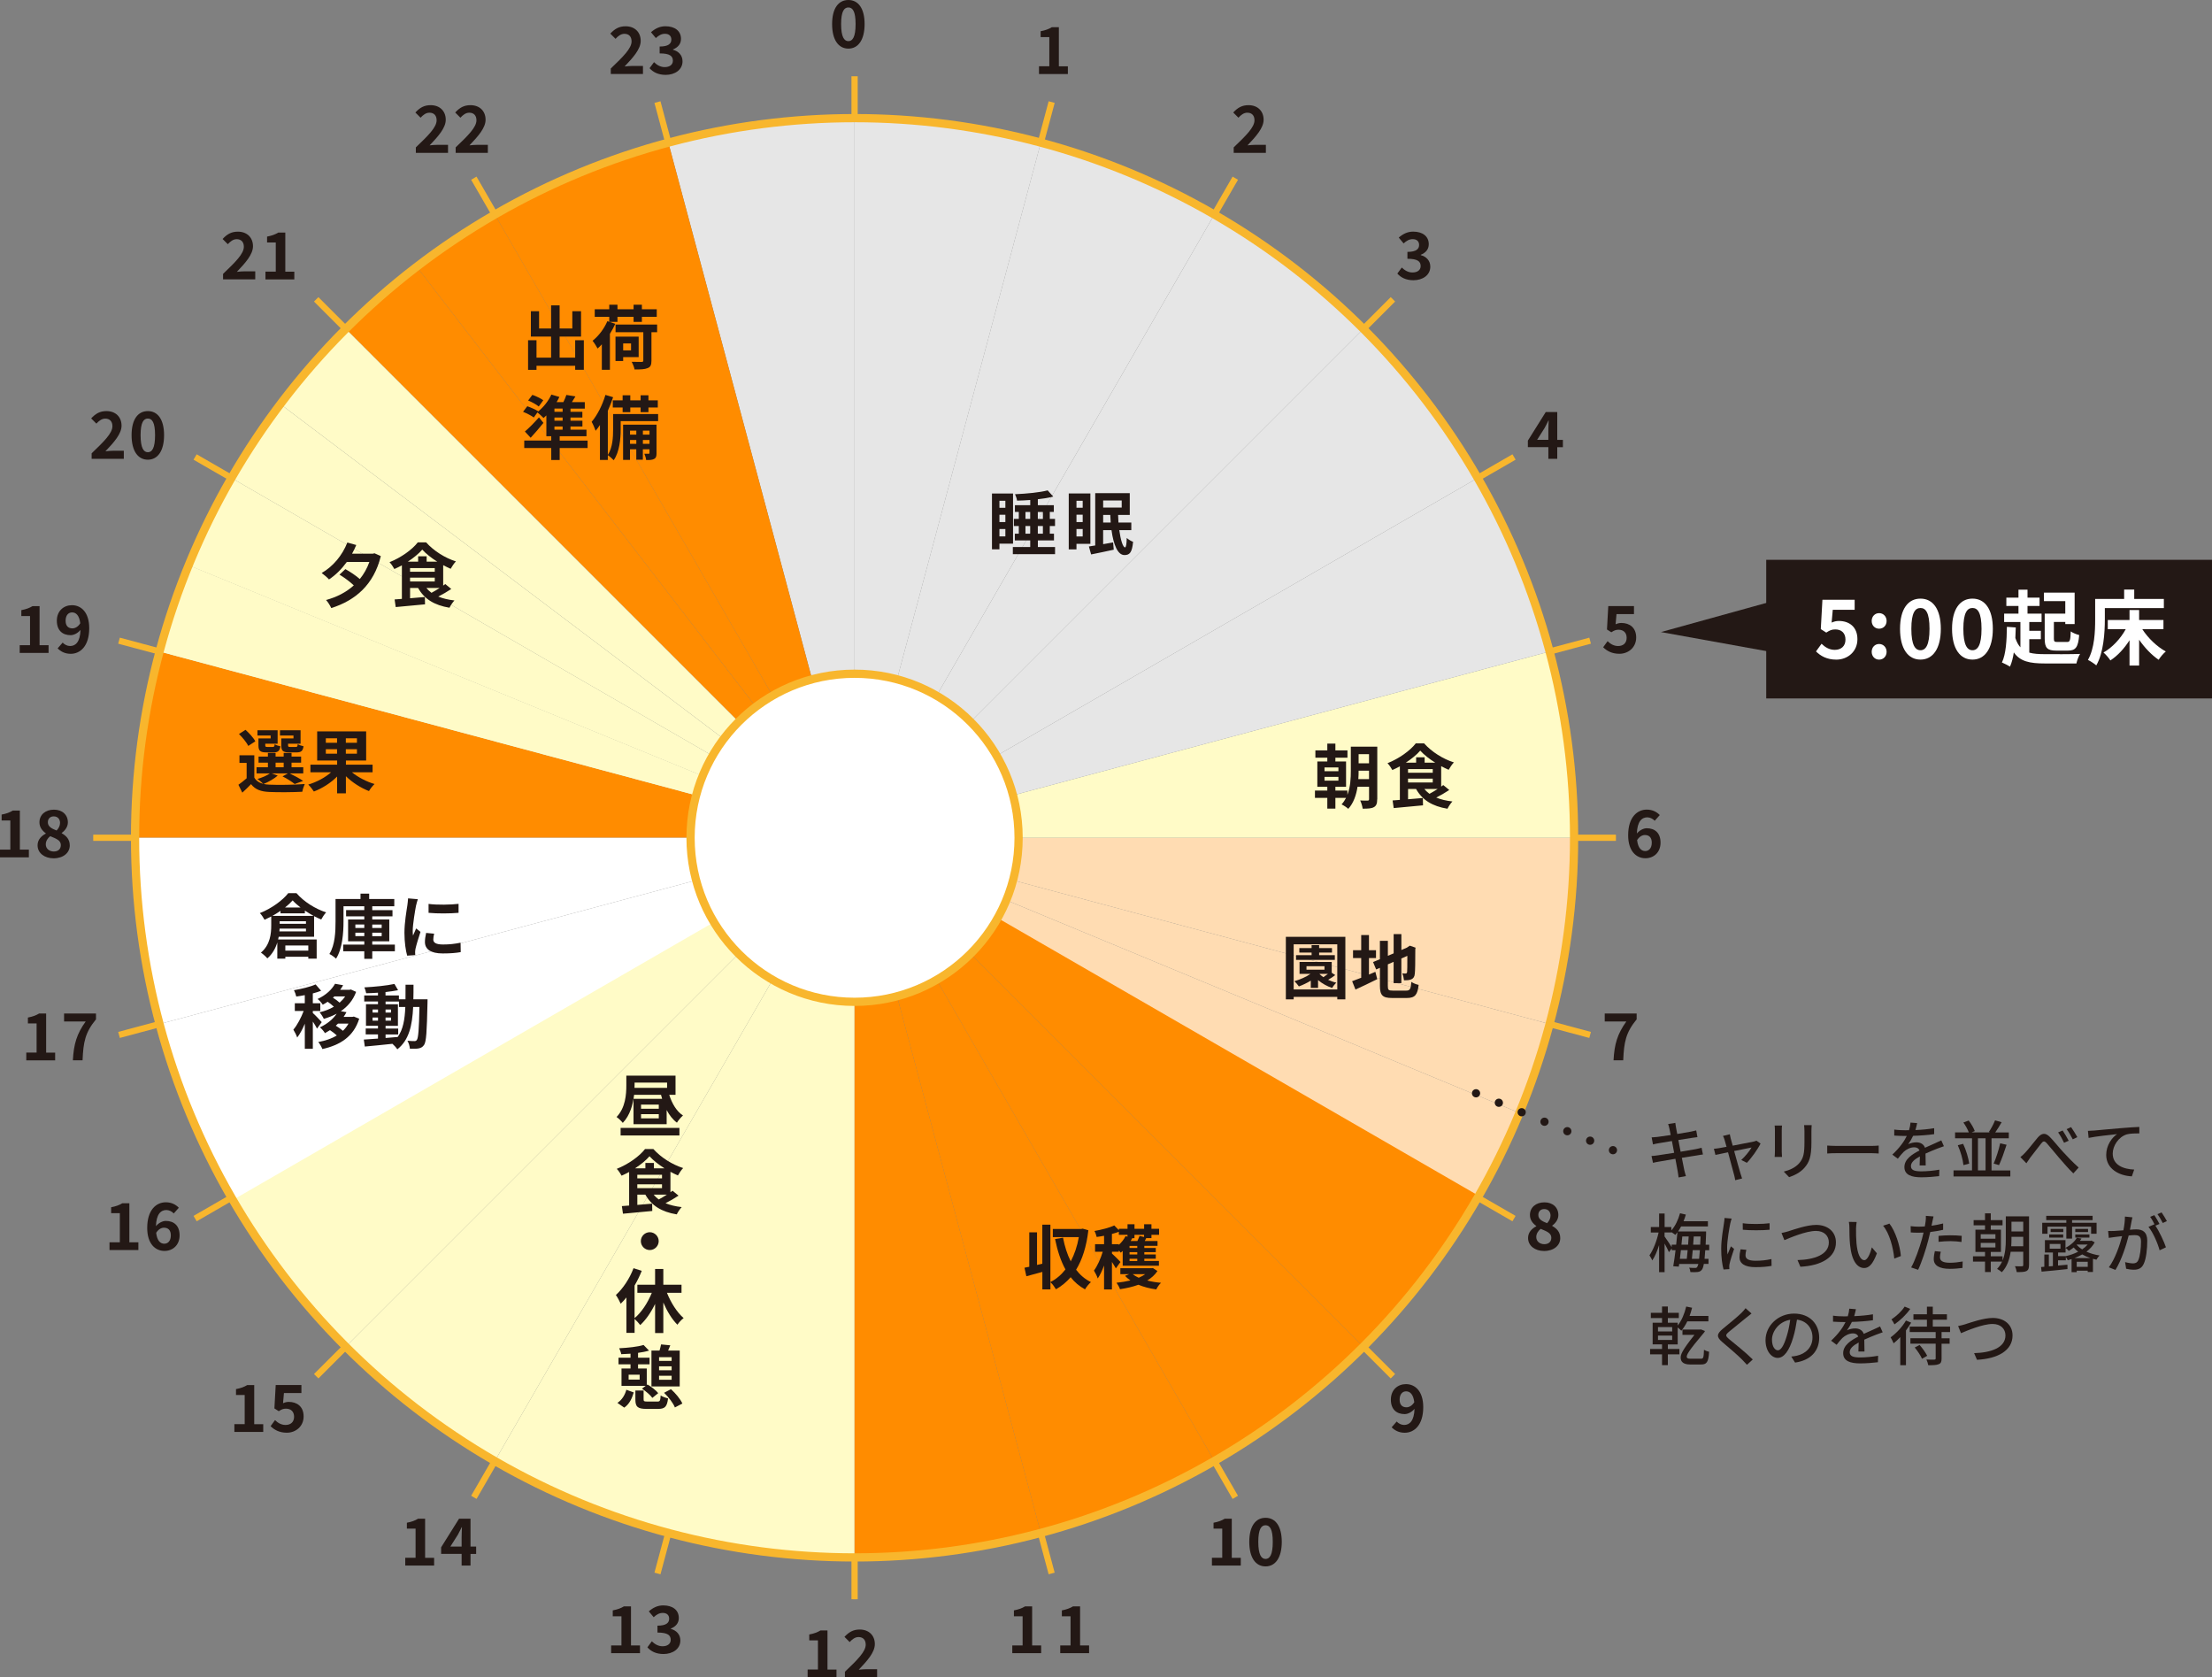 <?xml version="1.0" encoding="UTF-8"?><svg xmlns="http://www.w3.org/2000/svg" xmlns:xlink="http://www.w3.org/1999/xlink" viewBox="0 0 760.89 576.84"><rect x="0" y="0" width="760.89" height="576.84" fill="#808080" stroke="none"/><defs><style>.e,.f{fill:#fff;}.g{fill:#fffbc7;}.h{fill:#ffdcb2;}.i{fill:#e6e6e6;}.j{fill:#ff8c00;}.k{clip-path:url(#d);}.l,.m,.n,.o{fill:none;}.m{stroke-width:2.15px;}.m,.n,.f{stroke:#f8b62d;stroke-miterlimit:10;}.n,.o,.f{stroke-width:2.83px;}.o{stroke:#231815;stroke-dasharray:0 0 0 8.5;stroke-linecap:round;stroke-linejoin:round;}.p{fill:#231815;}</style><clipPath id="d"><path d="M293.96,26.23C149.31,26.23,32.06,143.49,32.06,288.13s117.26,261.9,261.9,261.9,261.9-117.26,261.9-261.9S438.6,26.23,293.96,26.23Zm0,509.4c-136.69,0-247.5-110.81-247.5-247.5S157.26,40.63,293.96,40.63s247.5,110.81,247.5,247.5-110.81,247.5-247.5,247.5Z" style="fill:none;"/></clipPath></defs><g id="a"/><g id="b"><g id="c"><g><g><path d="M293.96,288.13L229.9,49.07c21.92-5.87,41.37-8.43,64.06-8.43v247.5Z" style="fill:#e6e6e6;"/><path d="M293.96,288.13L170.21,73.79c19.65-11.35,37.77-18.85,59.69-24.73l64.06,239.07Z" style="fill:#ff8c00;"/><path d="M293.96,288.13H46.46c0-22.69,2.56-42.14,8.43-64.06l239.07,64.06Z" style="fill:#ff8c00;"/><path d="M293.96,288.13L54.89,352.19c-5.87-21.92-8.43-41.37-8.43-64.06h247.5Z" style="fill:#fff;"/><path d="M293.96,288.13l-214.34,123.75c-11.35-19.65-18.85-37.77-24.73-59.69l239.07-64.06Z" style="fill:#fff;"/><path d="M293.96,288.13L118.95,463.14c-16.04-16.04-27.99-31.61-39.33-51.26l214.34-123.75Z" style="fill:#fffbc7;"/><path d="M293.96,288.13l-123.75,214.34c-19.65-11.35-35.21-23.29-51.26-39.33l175.01-175.01Z" style="fill:#fffbc7;"/><path d="M293.96,288.13l-64.06,239.07c-21.92-5.87-40.04-13.38-59.69-24.73l123.75-214.34Z" style="fill:#fffbc7;"/><path d="M293.96,288.13v247.5c-22.69,0-42.14-2.56-64.06-8.43l64.06-239.07Z" style="fill:#fffbc7;"/><path d="M293.96,288.13l64.06,239.07c-21.92,5.87-41.37,8.43-64.06,8.43v-247.5Z" style="fill:#ff8c00;"/><path d="M293.96,288.13l123.75,214.34c-19.65,11.35-37.77,18.85-59.69,24.73l-64.06-239.07Z" style="fill:#ff8c00;"/><path d="M293.96,288.13l175.01,175.01c-16.04,16.04-31.61,27.99-51.26,39.33l-123.75-214.34Z" style="fill:#ff8c00;"/><path d="M293.96,288.13l214.34,123.75c-11.35,19.65-23.29,35.21-39.33,51.26l-175.01-175.01Z" style="fill:#ff8c00;"/><path d="M293.96,288.13h247.5c0,22.69-2.56,42.14-8.43,64.06l-239.07-64.06Z" style="fill:#ffdcb2;"/><path d="M293.96,288.13l239.07-64.06c5.87,21.92,8.43,41.37,8.43,64.06h-247.5Z" style="fill:#fffbc7;"/><path d="M293.96,288.13l214.34-123.75c11.35,19.65,18.85,37.77,24.73,59.69l-239.07,64.06Z" style="fill:#e6e6e6;"/><path d="M293.96,288.13L468.96,113.12c16.04,16.04,27.99,31.61,39.33,51.26l-214.34,123.75Z" style="fill:#e6e6e6;"/><path d="M293.96,288.13l123.75-214.34c19.65,11.35,35.21,23.29,51.26,39.33l-175.01,175.01Z" style="fill:#e6e6e6;"/><path d="M293.96,288.13L358.01,49.07c21.92,5.87,40.04,13.38,59.69,24.73l-123.75,214.34Z" style="fill:#e6e6e6;"/><path d="M293.96,288.13V40.63c22.69,0,42.14,2.56,64.06,8.43l-64.06,239.07Z" style="fill:#e6e6e6;"/></g><g><rect x="607.55" y="192.53" width="153.35" height="47.68" style="fill:#231815;"/><g><path d="M624.68,224.03l1.9-2.63c1.18,1.15,2.63,2.1,4.56,2.1,2.16,0,3.67-1.26,3.67-3.53s-1.4-3.5-3.5-3.5c-1.23,0-1.9,.31-3.11,1.09l-1.88-1.2,.56-10.08h11.09v3.44h-7.53l-.39,4.4c.84-.36,1.54-.56,2.49-.56,3.47,0,6.38,1.96,6.38,6.27s-3.42,7.03-7.25,7.03c-3.28,0-5.46-1.29-7-2.83Z" style="fill:#fff;"/><path d="M643.83,213.56c0-1.54,1.09-2.69,2.55-2.69s2.58,1.15,2.58,2.69-1.09,2.66-2.58,2.66-2.55-1.15-2.55-2.66Zm0,10.61c0-1.54,1.09-2.69,2.55-2.69s2.58,1.15,2.58,2.69-1.09,2.69-2.58,2.69-2.55-1.18-2.55-2.69Z" style="fill:#fff;"/><path d="M653.58,216.27c0-6.83,2.77-10.39,7.03-10.39s7,3.58,7,10.39-2.74,10.58-7,10.58-7.03-3.72-7.03-10.58Zm10.14,0c0-5.6-1.32-7.17-3.11-7.17s-3.14,1.57-3.14,7.17,1.34,7.36,3.14,7.36,3.11-1.74,3.11-7.36Z" style="fill:#fff;"/><path d="M671.47,216.27c0-6.83,2.77-10.39,7.03-10.39s7,3.58,7,10.39-2.74,10.58-7,10.58-7.03-3.72-7.03-10.58Zm10.14,0c0-5.6-1.32-7.17-3.11-7.17s-3.14,1.57-3.14,7.17,1.34,7.36,3.14,7.36,3.11-1.74,3.11-7.36Z" style="fill:#fff;"/><path d="M698.04,224.45c1.48,.42,3.25,.53,5.4,.53,2.13,.03,9.55,.03,12.07-.08-.5,.76-1.06,2.3-1.26,3.28h-10.81c-5.21,0-8.54-.67-10.72-3.81-.28,1.88-.7,3.53-1.32,4.9-.59-.39-2.04-1.12-2.77-1.43,1.37-2.83,1.65-7.48,1.71-12.26l3.05,.22c-.03,1.23-.08,2.44-.14,3.61,.45,1.37,1.01,2.41,1.74,3.22v-8.71h-5.6v-2.88h4.93v-2.63h-4.17v-2.86h4.17v-2.74h3.11v2.74h4.14v2.86h-4.14v2.63h4.84v2.88h-4.23v3.02h3.98v2.88h-3.98v4.62Zm12.38-17.72h-7.34v-2.91h10.56v10.81h-3.22v-.73h-3.92v5.74c0,1.01,.2,1.15,1.29,1.15h3.25c.98,0,1.15-.5,1.26-3.64,.7,.53,2.07,1.06,2.91,1.26-.36,4.17-1.18,5.35-3.89,5.35h-3.98c-3.11,0-4-.9-4-4.12v-8.6h7.08v-4.31Z" style="fill:#fff;"/><path d="M724.03,213.05c0,4.51-.42,11.42-2.94,15.79-.62-.56-2.1-1.51-2.88-1.88,2.3-4,2.49-9.88,2.49-13.92v-7.06h9.97v-3.22h3.47v3.22h10.19v3.16h-20.3v3.89Zm12.88,3.33c1.96,3.05,5.04,6.02,8.09,7.67-.81,.67-1.9,1.93-2.46,2.86-2.41-1.62-4.79-4.12-6.72-6.89v8.88h-3.3v-8.71c-1.82,2.86-4.09,5.32-6.58,6.94-.53-.81-1.62-2.1-2.38-2.72,3.05-1.71,5.91-4.82,7.67-8.04h-6.19v-3.14h7.48v-3.42h3.3v3.42h8.37v3.14h-7.28Z" style="fill:#fff;"/></g></g><polyline points="617.71 204.55 571.34 217.38 619.39 226.06" style="fill:#231815;"/><g style="clip-path:url(#d);"><g><line x1="293.96" y1="21.14" x2="293.96" y2="555.13" style="fill:none; stroke:#f8b62d; stroke-miterlimit:10; stroke-width:2.15px;"/><line x1="224.85" y1="30.24" x2="363.06" y2="546.03" style="fill:none; stroke:#f8b62d; stroke-miterlimit:10; stroke-width:2.15px;"/><line x1="160.46" y1="56.91" x2="427.45" y2="519.36" style="fill:none; stroke:#f8b62d; stroke-miterlimit:10; stroke-width:2.15px;"/><line x1="105.16" y1="99.34" x2="482.75" y2="476.93" style="fill:none; stroke:#f8b62d; stroke-miterlimit:10; stroke-width:2.15px;"/><line x1="62.73" y1="154.64" x2="525.18" y2="421.63" style="fill:none; stroke:#f8b62d; stroke-miterlimit:10; stroke-width:2.15px;"/><line x1="36.06" y1="219.03" x2="551.85" y2="357.24" style="fill:none; stroke:#f8b62d; stroke-miterlimit:10; stroke-width:2.15px;"/><line x1="26.96" y1="288.13" x2="560.95" y2="288.13" style="fill:none; stroke:#f8b62d; stroke-miterlimit:10; stroke-width:2.15px;"/><line x1="36.06" y1="357.24" x2="551.85" y2="219.03" style="fill:none; stroke:#f8b62d; stroke-miterlimit:10; stroke-width:2.15px;"/><line x1="62.73" y1="421.63" x2="525.18" y2="154.64" style="fill:none; stroke:#f8b62d; stroke-miterlimit:10; stroke-width:2.15px;"/><line x1="105.16" y1="476.93" x2="482.75" y2="99.34" style="fill:none; stroke:#f8b62d; stroke-miterlimit:10; stroke-width:2.15px;"/><line x1="160.46" y1="519.36" x2="427.45" y2="56.91" style="fill:none; stroke:#f8b62d; stroke-miterlimit:10; stroke-width:2.15px;"/><line x1="224.85" y1="546.03" x2="363.06" y2="30.24" style="fill:none; stroke:#f8b62d; stroke-miterlimit:10; stroke-width:2.15px;"/></g></g><g><path d="M286.23,8.28c0-5.45,2.21-8.28,5.6-8.28s5.58,2.86,5.58,8.28-2.19,8.44-5.58,8.44-5.6-2.97-5.6-8.44Zm8.08,0c0-4.46-1.05-5.71-2.48-5.71s-2.5,1.25-2.5,5.71,1.07,5.87,2.5,5.87,2.48-1.38,2.48-5.87Z" style="fill:#231815;"/><path d="M357.4,22.79h3.55V12.77h-2.99v-2.03c1.65-.31,2.79-.74,3.84-1.38h2.43v13.44h3.1v2.66h-9.93v-2.66Z" style="fill:#231815;"/><path d="M424.38,50.68c4.31-4.11,7.14-6.92,7.14-9.31,0-1.63-.89-2.61-2.48-2.61-1.21,0-2.19,.8-3.04,1.72l-1.79-1.79c1.52-1.63,2.99-2.52,5.25-2.52,3.12,0,5.2,1.99,5.2,5.02,0,2.81-2.59,5.71-5.54,8.8,.83-.09,1.92-.18,2.7-.18h3.62v2.77h-11.07v-1.9Z" style="fill:#231815;"/><path d="M480.65,94.09l1.54-2.08c.98,.96,2.19,1.7,3.68,1.7,1.67,0,2.81-.8,2.81-2.19,0-1.56-.96-2.52-4.55-2.52v-2.37c3.04,0,4.02-1,4.02-2.39,0-1.25-.8-1.99-2.21-1.99-1.18,0-2.14,.56-3.12,1.47l-1.67-2.01c1.43-1.25,3.01-2.05,4.96-2.05,3.19,0,5.36,1.56,5.36,4.33,0,1.74-1.03,2.95-2.75,3.64v.11c1.85,.49,3.28,1.85,3.28,3.97,0,2.95-2.66,4.67-5.8,4.67-2.61,0-4.38-.98-5.54-2.3Z" style="fill:#231815;"/><path d="M532.61,153.79h-7.05v-2.25l6.16-9.84h3.95v9.58h1.94v2.52h-1.94v4h-3.06v-4Zm0-2.52v-3.21c0-.96,.07-2.48,.11-3.44h-.09c-.4,.87-.85,1.7-1.32,2.59l-2.57,4.06h3.86Z" style="fill:#231815;"/><path d="M551.46,222.61l1.52-2.1c.94,.92,2.1,1.67,3.64,1.67,1.72,0,2.92-1,2.92-2.81s-1.12-2.79-2.79-2.79c-.98,0-1.52,.25-2.48,.87l-1.5-.96,.45-8.04h8.84v2.75h-6.01l-.31,3.5c.67-.29,1.23-.45,1.99-.45,2.77,0,5.09,1.56,5.09,5s-2.72,5.6-5.78,5.6c-2.61,0-4.35-1.03-5.58-2.25Z" style="fill:#231815;"/><path d="M560.06,287.24c0-6.14,3.06-8.8,6.41-8.8,2.01,0,3.48,.85,4.46,1.88l-1.74,1.96c-.58-.65-1.58-1.18-2.54-1.18-1.9,0-3.46,1.41-3.59,5.56,.92-1.14,2.32-1.81,3.39-1.81,2.77,0,4.75,1.58,4.75,4.96s-2.37,5.36-5.2,5.36c-3.13,0-5.94-2.41-5.94-7.92Zm3.08,1.7c.31,2.72,1.43,3.75,2.79,3.75,1.25,0,2.25-.96,2.25-2.88,0-1.81-.94-2.63-2.37-2.63-.85,0-1.85,.47-2.68,1.76Z" style="fill:#231815;"/><path d="M559.43,351.31h-7.43v-2.75h10.98v2.01c-3.75,4.58-4.35,7.81-4.62,14.09h-3.33c.29-5.56,1.32-9.06,4.4-13.35Z" style="fill:#231815;"/><path d="M525.62,425.8c0-1.99,1.32-3.26,2.84-4.06v-.09c-1.25-.92-2.19-2.1-2.19-3.79,0-2.66,2.12-4.35,4.98-4.35s4.8,1.74,4.8,4.38c0,1.58-1.07,2.88-2.12,3.62v.11c1.5,.85,2.77,2.03,2.77,4.2,0,2.5-2.21,4.42-5.56,4.42-3.15,0-5.51-1.83-5.51-4.42Zm8.01-.11c0-1.61-1.54-2.19-3.66-3.06-.87,.69-1.52,1.67-1.52,2.81,0,1.5,1.23,2.46,2.77,2.46,1.41,0,2.41-.78,2.41-2.21Zm-.27-7.59c0-1.34-.8-2.28-2.19-2.28-1.12,0-2.01,.71-2.01,2.03,0,1.47,1.29,2.17,3.01,2.83,.76-.8,1.18-1.67,1.18-2.59Z" style="fill:#231815;"/><path d="M478.7,490.88l1.74-1.99c.58,.67,1.58,1.18,2.54,1.18,1.9,0,3.46-1.38,3.59-5.54-.92,1.14-2.32,1.81-3.39,1.81-2.77,0-4.75-1.61-4.75-4.98s2.37-5.33,5.2-5.33c3.12,0,5.94,2.39,5.94,7.92,0,6.14-3.06,8.8-6.38,8.8-2.03,0-3.53-.87-4.49-1.88Zm5.11-6.88c.87,0,1.92-.51,2.68-1.76-.33-2.7-1.45-3.73-2.81-3.73-1.23,0-2.23,.94-2.23,2.86,0,1.81,.92,2.63,2.37,2.63Z" style="fill:#231815;"/><g><path d="M416.88,535.75h3.55v-10.02h-2.99v-2.03c1.65-.31,2.79-.74,3.84-1.38h2.43v13.44h3.1v2.66h-9.93v-2.66Z" style="fill:#231815;"/><path d="M429.73,530.28c0-5.45,2.21-8.28,5.6-8.28s5.58,2.86,5.58,8.28-2.19,8.44-5.58,8.44-5.6-2.97-5.6-8.44Zm8.08,0c0-4.46-1.05-5.71-2.48-5.71s-2.5,1.25-2.5,5.71,1.07,5.87,2.5,5.87,2.48-1.38,2.48-5.87Z" style="fill:#231815;"/></g><g><path d="M348.21,565.89h3.55v-10.02h-2.99v-2.03c1.65-.31,2.79-.74,3.84-1.38h2.43v13.44h3.1v2.66h-9.93v-2.66Z" style="fill:#231815;"/><path d="M364.7,565.89h3.55v-10.02h-2.99v-2.03c1.65-.31,2.79-.74,3.84-1.38h2.43v13.44h3.1v2.66h-9.93v-2.66Z" style="fill:#231815;"/></g><g><path d="M277.81,574.18h3.55v-10.02h-2.99v-2.03c1.65-.31,2.79-.74,3.84-1.38h2.43v13.44h3.1v2.66h-9.93v-2.66Z" style="fill:#231815;"/><path d="M290.65,574.94c4.31-4.11,7.14-6.92,7.14-9.31,0-1.63-.89-2.61-2.48-2.61-1.21,0-2.19,.8-3.04,1.72l-1.79-1.79c1.52-1.63,2.99-2.52,5.25-2.52,3.12,0,5.2,1.99,5.2,5.02,0,2.81-2.59,5.71-5.54,8.8,.83-.09,1.92-.18,2.7-.18h3.62v2.77h-11.07v-1.9Z" style="fill:#231815;"/></g><g><path d="M210.22,565.89h3.55v-10.02h-2.99v-2.03c1.65-.31,2.79-.74,3.84-1.38h2.43v13.44h3.1v2.66h-9.93v-2.66Z" style="fill:#231815;"/><path d="M222.68,566.56l1.54-2.08c.98,.96,2.19,1.7,3.68,1.7,1.67,0,2.81-.8,2.81-2.19,0-1.56-.96-2.52-4.55-2.52v-2.37c3.04,0,4.02-1,4.02-2.39,0-1.25-.8-1.99-2.21-1.99-1.18,0-2.14,.56-3.12,1.47l-1.67-2.01c1.43-1.25,3.01-2.05,4.96-2.05,3.19,0,5.36,1.56,5.36,4.33,0,1.74-1.03,2.95-2.75,3.64v.11c1.85,.49,3.28,1.85,3.28,3.97,0,2.95-2.66,4.67-5.8,4.67-2.61,0-4.38-.98-5.54-2.3Z" style="fill:#231815;"/></g><g><path d="M139.4,535.75h3.55v-10.02h-2.99v-2.03c1.65-.31,2.79-.74,3.84-1.38h2.43v13.44h3.1v2.66h-9.93v-2.66Z" style="fill:#231815;"/><path d="M158.79,534.41h-7.05v-2.25l6.16-9.84h3.95v9.58h1.94v2.52h-1.94v4h-3.06v-4Zm0-2.52v-3.21c0-.96,.07-2.48,.11-3.44h-.09c-.4,.87-.85,1.7-1.32,2.59l-2.57,4.06h3.86Z" style="fill:#231815;"/></g><g><path d="M80.62,489.79h3.55v-10.02h-2.99v-2.03c1.65-.31,2.79-.74,3.84-1.38h2.43v13.44h3.1v2.66h-9.93v-2.66Z" style="fill:#231815;"/><path d="M93.08,490.5l1.52-2.1c.94,.92,2.1,1.67,3.64,1.67,1.72,0,2.92-1,2.92-2.81s-1.12-2.79-2.79-2.79c-.98,0-1.52,.25-2.48,.87l-1.5-.96,.45-8.04h8.84v2.75h-6.01l-.31,3.5c.67-.29,1.23-.45,1.99-.45,2.77,0,5.09,1.56,5.09,5s-2.72,5.6-5.78,5.6c-2.61,0-4.35-1.03-5.58-2.25Z" style="fill:#231815;"/></g><g><path d="M37.67,427.25h3.55v-10.02h-2.99v-2.03c1.65-.31,2.79-.74,3.84-1.38h2.43v13.44h3.1v2.66h-9.93v-2.66Z" style="fill:#231815;"/><path d="M50.64,422.29c0-6.14,3.06-8.8,6.41-8.8,2.01,0,3.48,.85,4.46,1.88l-1.74,1.96c-.58-.65-1.58-1.18-2.54-1.18-1.9,0-3.46,1.41-3.59,5.56,.92-1.14,2.32-1.81,3.39-1.81,2.77,0,4.75,1.58,4.75,4.96s-2.37,5.36-5.2,5.36c-3.13,0-5.94-2.41-5.94-7.92Zm3.08,1.7c.31,2.72,1.43,3.75,2.79,3.75,1.25,0,2.25-.96,2.25-2.88,0-1.81-.94-2.63-2.37-2.63-.85,0-1.85,.47-2.68,1.76Z" style="fill:#231815;"/></g><g><path d="M9.04,362h3.55v-10.02h-2.99v-2.03c1.65-.31,2.79-.74,3.84-1.38h2.43v13.44h3.1v2.66H9.04v-2.66Z" style="fill:#231815;"/><path d="M29.47,351.31h-7.43v-2.75h10.98v2.01c-3.75,4.58-4.35,7.81-4.62,14.09h-3.33c.29-5.56,1.32-9.06,4.4-13.35Z" style="fill:#231815;"/></g><g><path d="M0,292.2H3.55v-10.02H.56v-2.03c1.65-.31,2.79-.74,3.84-1.38h2.43v13.44h3.1v2.66H0v-2.66Z" style="fill:#231815;"/><path d="M12.92,290.75c0-1.99,1.32-3.26,2.84-4.06v-.09c-1.25-.92-2.19-2.1-2.19-3.79,0-2.66,2.12-4.35,4.98-4.35s4.8,1.74,4.8,4.38c0,1.58-1.07,2.88-2.12,3.62v.11c1.5,.85,2.77,2.03,2.77,4.2,0,2.5-2.21,4.42-5.56,4.42-3.15,0-5.51-1.83-5.51-4.42Zm8.01-.11c0-1.61-1.54-2.19-3.66-3.06-.87,.69-1.52,1.67-1.52,2.81,0,1.5,1.23,2.46,2.77,2.46,1.41,0,2.41-.78,2.41-2.21Zm-.27-7.59c0-1.34-.8-2.28-2.19-2.28-1.12,0-2.01,.71-2.01,2.03,0,1.47,1.29,2.17,3.01,2.83,.76-.8,1.18-1.67,1.18-2.59Z" style="fill:#231815;"/></g><g><path d="M6.78,221.89h3.55v-10.02h-2.99v-2.03c1.65-.31,2.79-.74,3.84-1.38h2.43v13.44h3.1v2.66H6.78v-2.66Z" style="fill:#231815;"/><path d="M19.82,222.99l1.74-1.99c.58,.67,1.58,1.18,2.54,1.18,1.9,0,3.46-1.38,3.59-5.54-.92,1.14-2.32,1.81-3.39,1.81-2.77,0-4.75-1.61-4.75-4.98s2.37-5.33,5.2-5.33c3.12,0,5.94,2.39,5.94,7.92,0,6.14-3.06,8.8-6.38,8.8-2.03,0-3.53-.87-4.49-1.88Zm5.11-6.88c.87,0,1.92-.51,2.68-1.76-.33-2.7-1.45-3.73-2.81-3.73-1.23,0-2.23,.94-2.23,2.86,0,1.81,.92,2.63,2.37,2.63Z" style="fill:#231815;"/></g><g><path d="M31.53,155.89c4.31-4.11,7.14-6.92,7.14-9.31,0-1.63-.89-2.61-2.48-2.61-1.21,0-2.19,.8-3.04,1.72l-1.79-1.79c1.52-1.63,2.99-2.52,5.25-2.52,3.12,0,5.2,1.99,5.2,5.02,0,2.81-2.59,5.71-5.54,8.8,.83-.09,1.92-.18,2.7-.18h3.62v2.77h-11.07v-1.9Z" style="fill:#231815;"/><path d="M45.26,149.66c0-5.45,2.21-8.28,5.6-8.28s5.58,2.86,5.58,8.28-2.19,8.44-5.58,8.44-5.6-2.97-5.6-8.44Zm8.08,0c0-4.46-1.05-5.71-2.48-5.71s-2.5,1.25-2.5,5.71,1.07,5.87,2.5,5.87,2.48-1.38,2.48-5.87Z" style="fill:#231815;"/></g><g><path d="M76.74,94.18c4.31-4.11,7.14-6.92,7.14-9.31,0-1.63-.89-2.61-2.48-2.61-1.21,0-2.19,.8-3.04,1.72l-1.79-1.79c1.52-1.63,2.99-2.52,5.25-2.52,3.12,0,5.2,1.99,5.2,5.02,0,2.81-2.59,5.71-5.54,8.8,.83-.09,1.92-.18,2.7-.18h3.62v2.77h-11.07v-1.9Z" style="fill:#231815;"/><path d="M91.31,93.42h3.55v-10.02h-2.99v-2.03c1.65-.31,2.79-.74,3.84-1.38h2.43v13.44h3.1v2.66h-9.93v-2.66Z" style="fill:#231815;"/></g><g><path d="M143.05,50.68c4.31-4.11,7.14-6.92,7.14-9.31,0-1.63-.89-2.61-2.48-2.61-1.21,0-2.19,.8-3.04,1.72l-1.79-1.79c1.52-1.63,2.99-2.52,5.25-2.52,3.12,0,5.2,1.99,5.2,5.02,0,2.81-2.59,5.71-5.54,8.8,.83-.09,1.92-.18,2.7-.18h3.62v2.77h-11.07v-1.9Z" style="fill:#231815;"/><path d="M156.75,50.68c4.31-4.11,7.14-6.92,7.14-9.31,0-1.63-.89-2.61-2.48-2.61-1.21,0-2.19,.8-3.04,1.72l-1.79-1.79c1.52-1.63,2.99-2.52,5.25-2.52,3.12,0,5.2,1.99,5.2,5.02,0,2.81-2.59,5.71-5.54,8.8,.83-.09,1.92-.18,2.7-.18h3.62v2.77h-11.07v-1.9Z" style="fill:#231815;"/></g><g><path d="M210.11,23.55c4.31-4.11,7.14-6.92,7.14-9.31,0-1.63-.89-2.61-2.48-2.61-1.21,0-2.19,.8-3.04,1.72l-1.79-1.79c1.52-1.63,2.99-2.52,5.25-2.52,3.12,0,5.2,1.99,5.2,5.02,0,2.81-2.59,5.71-5.54,8.8,.83-.09,1.92-.18,2.7-.18h3.62v2.77h-11.07v-1.9Z" style="fill:#231815;"/><path d="M223.43,23.46l1.54-2.08c.98,.96,2.19,1.7,3.68,1.7,1.67,0,2.81-.8,2.81-2.19,0-1.56-.96-2.52-4.55-2.52v-2.37c3.04,0,4.02-1,4.02-2.39,0-1.25-.8-1.99-2.21-1.99-1.18,0-2.14,.56-3.12,1.47l-1.67-2.01c1.43-1.25,3.01-2.05,4.96-2.05,3.19,0,5.36,1.56,5.36,4.33,0,1.74-1.03,2.95-2.75,3.64v.11c1.85,.49,3.28,1.85,3.28,3.97,0,2.95-2.66,4.67-5.8,4.67-2.61,0-4.38-.98-5.54-2.3Z" style="fill:#231815;"/></g></g><g><path d="M533.02,352.19l-237.76-63.71,227.49,94.31c4.01-9.7,7.34-19.68,10.27-30.6Z" style="fill:#ffdcb2;"/><path d="M295.26,288.48l-1.31-.35,214.34,123.75c5.69-9.86,10.42-19.33,14.45-29.09l-227.49-94.31Z" style="fill:#ffdcb2;"/></g><g><path d="M170.21,73.79c-9.81,5.66-18.59,11.47-26.93,17.86l148.38,192.49L170.21,73.79Z" style="fill:#ff8c00;"/><path d="M143.28,91.66c-8.37,6.42-16.29,13.43-24.33,21.47l175.01,175.01-2.3-3.98L143.28,91.66Z" style="fill:#ff8c00;"/><path d="M490.42,438.12c6.42-8.37,12.26-17.19,17.94-27.03l-214.34-123.75,3.25,3.25,193.15,147.53Z" style="fill:#ff8c00;"/></g><g><path d="M96.37,138.93c-5.96,7.9-11.42,16.22-16.75,25.46l214.34,123.75-.03-.03L96.37,138.93Z" style="fill:#fffbc7;"/><path d="M118.95,113.12c-8.51,8.51-15.85,16.89-22.58,25.8l197.56,149.18L118.95,113.12Z" style="fill:#fffbc7;"/></g><g><path d="M293.96,288.13L79.61,164.38c-5.87,10.17-10.71,19.93-14.83,30.02l227.99,93.41,1.18,.32Z" style="fill:#fffbc7;"/><path d="M292.78,287.82L64.79,194.4c-3.84,9.41-7.06,19.1-9.9,29.67l237.89,63.74Z" style="fill:#fffbc7;"/><path d="M292.78,287.82L64.79,194.4c-3.84,9.41-7.06,19.1-9.9,29.67l237.89,63.74Z" style="fill:#fffbc7;"/><path d="M292.79,289.89l-227.27,95.16c3.93,9.37,8.51,18.5,13.98,27.98l213.28-123.14Z" style="fill:#fff;"/><path d="M294.52,288.34l-93.41,227.99c9.41,3.84,19.1,7.06,29.67,9.9l63.74-237.89Z" style="fill:#fffbc7;"/></g><circle cx="293.96" cy="288.13" r="247.5" style="fill:none; stroke:#f8b62d; stroke-miterlimit:10; stroke-width:2.83px;"/><g><path d="M343.79,186.98v1.94h-2.57v-19.2h7.25v17.26h-4.68Zm0-14.76v2.42h2.04v-2.42h-2.04Zm0,7.32h2.04v-2.5h-2.04v2.5Zm2.04,4.94v-2.54h-2.04v2.54h2.04Zm17.09,3.65v2.45h-14.52v-2.45h5.98v-2.26h-5.3v-2.33h1.37v-2.64h-1.7v-2.45h1.7v-2.38h-1.34v-2.33h5.28v-1.78c-1.54,.12-3.1,.19-4.54,.22-.07-.62-.41-1.61-.7-2.21,3.98-.17,8.52-.6,11.23-1.32l1.92,2.14c-1.56,.41-3.38,.7-5.3,.91v2.04h5.5v2.33h-1.39v2.38h1.8v2.45h-1.8v2.64h1.44v2.33h-5.54v2.26h5.93Zm-10.18-9.67h1.63v-2.38h-1.63v2.38Zm1.63,5.09v-2.64h-1.63v2.64h1.63Zm2.62-7.46v2.38h1.75v-2.38h-1.75Zm1.75,4.82h-1.75v2.64h1.75v-2.64Z" style="fill:#231815;"/><path d="M370.29,187.03v1.92h-2.66v-19.25h7.44v17.33h-4.78Zm0-14.81v2.4h2.14v-2.4h-2.14Zm0,7.32h2.14v-2.52h-2.14v2.52Zm2.14,4.97v-2.57h-2.14v2.57h2.14Zm12.58-2.18c.48,3.46,1.27,5.93,1.99,5.93,.34,0,.53-1.1,.58-3.24,.58,.53,1.49,1.08,2.18,1.32-.34,3.72-1.2,4.56-2.98,4.56-2.35-.02-3.77-3.65-4.44-8.57h-2.88v4.82c1.1-.19,2.28-.38,3.43-.6l.22,2.5c-2.69,.6-5.54,1.18-7.78,1.63l-.77-2.74c.65-.1,1.39-.22,2.18-.34v-18h11.88v7.49h-4.01c.02,.89,.07,1.78,.12,2.62h4.42v2.62h-4.15Zm-5.54-10.2v2.42h6.38v-2.42h-6.38Zm2.59,7.58c-.05-.86-.12-1.73-.14-2.62h-2.45v2.62h2.59Z" style="fill:#231815;"/></g><g><path d="M473.73,274.9c0,1.42-.29,2.23-1.13,2.69-.86,.48-2.06,.53-3.86,.53-.1-.79-.48-2.06-.86-2.83,1.06,.07,2.21,.07,2.57,.05s.48-.12,.48-.5v-4.27h-3.96c-.43,2.78-1.34,5.59-3.19,7.61-.48-.48-1.63-1.22-2.3-1.54,.62-.67,1.13-1.44,1.54-2.23h-3.67v3.7h-2.78v-3.7h-4.25v-2.52h4.25v-1.3h-3.43v-8.71h3.43v-1.3h-4.1v-2.5h4.1v-2.35h2.78v2.35h4.15v2.5h-4.15v1.3h3.67v8.71h-3.67v1.3h4.13v1.46c1.06-2.71,1.18-5.78,1.18-8.28v-8.28h9.1v18.12Zm-18.12-9.67h4.78v-1.3h-4.78v1.3Zm0,3.26h4.78v-1.3h-4.78v1.3Zm15.31-.53v-2.9h-3.58c0,.89-.02,1.87-.1,2.9h3.67Zm-3.58-8.59v3.14h3.58v-3.14h-3.58Z" style="fill:#231815;"/><path d="M498.5,271.71c-1.37,.91-2.98,1.85-4.46,2.59,1.58,.65,3.43,1.1,5.57,1.34-.58,.6-1.34,1.73-1.7,2.5-5.23-.86-8.69-3.02-10.8-6.79h-2.76v3.53l5.09-.43,.05,2.52c-3.55,.36-7.32,.7-10.08,.94l-.38-2.62c.74-.05,1.58-.12,2.5-.19v-11.54c-.84,.46-1.73,.89-2.59,1.27-.36-.67-1.08-1.78-1.66-2.35,3.94-1.56,7.82-4.34,9.72-6.82h2.86c2.69,2.98,6.5,5.35,10.25,6.55-.67,.7-1.32,1.7-1.8,2.54-.84-.36-1.7-.79-2.57-1.25v7.03c.26-.17,.5-.36,.72-.53l2.06,1.7Zm-4.8-9.41c-2.04-1.27-3.91-2.76-5.16-4.15-1.18,1.37-2.95,2.83-4.97,4.15h3.55v-1.85h2.93v1.85h3.65Zm-9.36,3.46h8.5v-1.25h-8.5v1.25Zm0,3.36h8.5v-1.32h-8.5v1.32Zm5.64,2.23c.48,.62,1.06,1.15,1.73,1.66,.89-.48,1.9-1.06,2.81-1.66h-4.54Z" style="fill:#231815;"/></g><g><path d="M374.38,423.1c-.65,5.62-2.09,10.1-4.22,13.59,1.37,1.8,3.05,3.26,5.11,4.25-.67,.55-1.61,1.7-2.04,2.5-1.97-1.08-3.6-2.47-4.94-4.18-1.46,1.68-3.14,3.07-5.06,4.15-.43-.72-1.22-1.87-1.9-2.42v2.45h-2.78v-6c-1.92,.55-3.86,1.06-5.5,1.49l-.65-2.93c.5-.1,1.06-.22,1.66-.34v-11.83h2.66v11.21l1.82-.43v-13.42h2.78v19.73c1.97-.98,3.72-2.47,5.18-4.34-1.63-2.93-2.76-6.46-3.58-10.44l2.74-.48c.58,2.98,1.44,5.74,2.66,8.14,1.27-2.4,2.23-5.18,2.78-8.33h-8.95v-2.81h9.79l.48-.1,1.94,.55Z" style="fill:#231815;"/><path d="M383.83,436.21c-.29-.55-.82-1.39-1.34-2.21v9.46h-2.71v-8.23c-.65,1.73-1.39,3.34-2.18,4.46-.24-.82-.86-1.99-1.3-2.71,1.18-1.56,2.33-4.18,3.02-6.48h-2.64v-2.59h3.1v-2.9c-.86,.17-1.73,.29-2.54,.41-.12-.58-.46-1.54-.77-2.06,2.47-.43,5.18-1.13,6.82-1.9l1.58,1.61v-.46h2.98v-1.56h2.4v1.56h3.31v-1.56h2.52v1.56h2.62v2.06h-2.62v1.15h-1.8l-.5,.98h4.39v1.68h-4.54v.72h3.94v1.44h-3.94v.79h3.94v1.46h-3.94v.77h5.02v1.66h-12.46v-5.09c-.22,.19-.46,.41-.67,.58-.14-.19-.41-.48-.67-.77v.46h-2.35v.62c.65,.55,2.5,2.42,2.93,2.9l-1.58,2.18Zm-1.34-8.3h2.35v.24c.96-.86,1.8-1.94,2.33-3.02l.67,.19v-.65h-2.98v-1.03c-.74,.26-1.54,.53-2.38,.74v3.53Zm15.65,9.22c-.86,1.32-2.09,2.4-3.5,3.26,1.44,.38,3.07,.65,4.73,.79-.6,.53-1.3,1.56-1.63,2.28-2.23-.31-4.32-.84-6.14-1.61-1.97,.72-4.13,1.2-6.34,1.54-.19-.65-.82-1.73-1.2-2.23,1.66-.17,3.29-.43,4.78-.79-.7-.48-1.32-1.01-1.85-1.58l1.44-.58h-3.05v-2.04h10.75l.43-.07,1.58,1.03Zm-6.94-8.64h-2.66v.72h2.66v-.72Zm0,2.16h-2.66v.79h2.66v-.79Zm0,2.26h-2.66v.77h2.66v-.77Zm-.96-8.23v1.15h-.77c-.17,.34-.34,.65-.53,.98h2.3c.29-.6,.55-1.25,.74-1.75l1.56,.36v-.74h-3.31Zm-.6,13.54c.58,.46,1.27,.86,2.06,1.22,.84-.36,1.58-.77,2.23-1.22h-4.3Z" style="fill:#231815;"/></g><g><path d="M95.87,322.16c-.05,.31-.12,.62-.19,.94h13.25v6.6h-2.88v-.65h-7.9v.65h-2.76v-5.57c-.62,2.02-1.68,3.98-3.43,5.47-.43-.55-1.63-1.61-2.21-1.97,3.22-2.71,3.55-6.58,3.55-9.41v-3.02c-.77,.41-1.54,.79-2.3,1.13-.36-.67-1.03-1.73-1.61-2.3,3.98-1.56,7.85-4.39,9.77-6.86h2.81c2.62,3.02,6.5,5.4,10.22,6.62-.65,.67-1.27,1.66-1.7,2.45-.79-.34-1.63-.72-2.45-1.15v7.08h-12.17Zm.62-8.9c-.89,.6-1.82,1.2-2.78,1.73h14.16c-1.01-.55-2.04-1.18-3-1.82v.94h-8.38v-.84Zm8.76,7.06v-.94h-9.07c-.02,.31-.05,.62-.07,.94h9.14Zm-9.05-2.62h9.05v-.86h-9.05v.86Zm7.18-5.59c-1.06-.82-1.99-1.63-2.71-2.45-.7,.79-1.58,1.63-2.62,2.45h5.33Zm-5.23,13.06v1.78h7.9v-1.78h-7.9Z" style="fill:#231815;"/><path d="M135.83,327.16h-7.78v2.59h-2.74v-2.59h-7.25v-2.3h7.25v-1.13h-5.57v-7.51h5.57v-1.08h-6.26v-2.14h6.26v-1.32h-7.15v5.26c0,3.82-.36,9.34-2.57,12.77-.48-.5-1.63-1.32-2.28-1.61,1.97-3.17,2.11-7.75,2.11-11.16v-7.75h8.59v-1.85h2.98v1.85h8.64v2.5h-7.58v1.32h6.96v2.14h-6.96v1.08h5.86v7.51h-5.86v1.13h7.78v2.3Zm-13.59-8.02h3.07v-1.18h-3.07v1.18Zm3.07,2.81v-1.18h-3.07v1.18h3.07Zm2.74-3.98v1.18h3.24v-1.18h-3.24Zm3.24,2.81h-3.24v1.18h3.24v-1.18Z" style="fill:#231815;"/><path d="M143.12,311.39c-.31,1.61-1.15,6.41-1.15,8.81,0,.46,.02,1.08,.1,1.56,.36-.82,.74-1.66,1.08-2.45l1.49,1.18c-.67,1.99-1.46,4.61-1.73,5.88-.07,.36-.12,.89-.12,1.13,0,.26,.02,.65,.05,.98l-2.78,.19c-.48-1.66-.94-4.58-.94-7.85,0-3.6,.74-7.66,1.01-9.5,.07-.67,.22-1.58,.24-2.35l3.36,.29c-.19,.5-.5,1.7-.6,2.14Zm5.93,11.74c0,1.06,.91,1.7,3.36,1.7,2.14,0,3.91-.19,6.02-.62l.05,3.24c-1.56,.29-3.48,.46-6.19,.46-4.13,0-6.12-1.46-6.12-3.94,0-.94,.14-1.9,.41-3.12l2.76,.26c-.19,.79-.29,1.37-.29,2.02Zm8.69-12.29v3.1c-2.95,.26-7.3,.29-10.32,0v-3.07c2.95,.41,7.73,.29,10.32-.02Z" style="fill:#231815;"/><path d="M109.05,353.76c-.29-.62-.86-1.56-1.44-2.42v9.36h-2.76v-8.62c-.77,1.85-1.68,3.55-2.62,4.75-.26-.82-.86-1.99-1.32-2.71,1.34-1.56,2.66-4.1,3.55-6.43h-3.05v-2.66h3.43v-2.78c-1.01,.19-1.99,.36-2.93,.48-.14-.65-.48-1.61-.79-2.18,2.64-.46,5.59-1.15,7.44-1.99l1.9,2.18c-.86,.34-1.82,.65-2.86,.91v3.38h2.57v2.66h-2.57v.7c.65,.53,2.62,2.62,3.07,3.14l-1.63,2.23Zm14.52-3.43c-1.92,6.22-6.6,9.1-12.67,10.46-.29-.72-.91-1.85-1.42-2.42,2.4-.43,4.58-1.15,6.38-2.26-.67-.62-1.54-1.3-2.35-1.82-.55,.36-1.13,.7-1.73,1.03-.36-.62-1.15-1.56-1.73-1.99,2.71-1.27,4.61-2.98,5.76-4.7-1.37,.74-2.86,1.32-4.42,1.78-.29-.65-.96-1.7-1.46-2.26,1.78-.41,3.46-1.06,4.92-1.92-.6-.58-1.42-1.22-2.14-1.7-.53,.34-1.08,.7-1.68,1.01-.38-.6-1.22-1.56-1.78-1.97,3.02-1.39,4.97-3.38,6-5.23l2.78,.5c-.31,.55-.65,1.08-1.03,1.58h3.22l.46-.12,1.82,.82c-1.06,2.9-2.93,5.06-5.26,6.65l1.94,.34c-.29,.55-.62,1.08-.98,1.61h3.02l.5-.1,1.82,.72Zm-8.57-7.63c-.14,.14-.31,.29-.48,.43,.79,.48,1.66,1.1,2.3,1.7,.74-.65,1.39-1.34,1.9-2.14h-3.72Zm1.27,9.34c-.24,.24-.5,.48-.77,.72,.84,.5,1.78,1.15,2.47,1.75,.74-.72,1.39-1.54,1.9-2.47h-3.6Z" style="fill:#231815;"/><path d="M147.07,343.71s-.02,.94-.02,1.27c-.22,9.82-.41,13.3-1.18,14.4-.55,.79-1.1,1.03-1.9,1.2-.72,.14-1.82,.12-2.98,.1-.05-.79-.36-1.94-.84-2.74,1.06,.1,1.97,.12,2.42,.12,.36,0,.6-.1,.82-.41,.5-.65,.74-3.58,.89-11.33h-2.16c-.31,6.43-1.42,11.38-5.45,14.57-.36-.58-1.06-1.37-1.68-1.9-3.46,.36-6.91,.72-9.5,.94l-.34-2.4c1.34-.1,3.02-.22,4.87-.34v-1.44h-4.22v-2.02h4.22v-.94h-4.13v-7.42h4.13v-.94h-4.73v-2.06h4.73v-.96c-1.39,.1-2.76,.17-4.06,.19-.1-.58-.36-1.46-.62-2.02,3.55-.19,7.7-.6,10.34-1.18l1.25,2.14c-1.27,.26-2.76,.48-4.32,.65v1.18h4.61v1.32h2.26c.02-1.58,.02-3.24,.02-5.02h2.74c0,1.75,0,3.43-.05,5.02h4.87Zm-18.91,4.54h1.87v-1.06h-1.87v1.06Zm1.87,2.78v-1.08h-1.87v1.08h1.87Zm2.59,5.95c1.37-.1,2.78-.22,4.18-.34,1.87-2.59,2.45-6.02,2.62-10.32h-2.18v-1.87h-4.61v.94h4.25v7.42h-4.25v.94h4.34v2.02h-4.34v1.22Zm1.87-8.74v-1.06h-1.87v1.06h1.87Zm-1.87,1.7v1.08h1.87v-1.08h-1.87Z" style="fill:#231815;"/></g><g><path d="M95.52,266.72c-1.2,1.13-3.22,2.23-4.85,2.9,.6,.14,1.25,.22,1.97,.24,2.95,.14,8.83,.07,12.19-.22-.31,.65-.72,1.9-.84,2.66-3.05,.17-8.35,.22-11.35,.07-2.88-.12-4.85-.82-6.29-2.69-.91,.96-1.85,1.9-3,2.93l-1.34-2.71c.86-.62,1.92-1.42,2.83-2.23v-5.3h-2.47v-2.62h5.11v7.68c.65,1.13,1.7,1.82,3.1,2.16-.48-.48-1.44-1.3-2.02-1.68,1.56-.48,3.24-1.15,4.25-1.92h-4.56v-2.11h3.91v-1.58h-3.22v-2.09h3.22v-1.27h2.64v1.27h2.78v-1.27h2.71v1.27h3.29v2.09h-3.29v1.58h4.03v2.11h-4.68c1.66,.79,3.55,1.82,4.63,2.59l-2.9,1.06c-.91-.74-2.59-1.85-4.18-2.62l1.82-1.03h-5.59l2.09,.72Zm-10.13-10.18c-.53-1.18-1.97-2.9-3.19-4.1l2.26-1.44c1.25,1.15,2.76,2.76,3.36,3.96l-2.42,1.58Zm7.71-3.58h-4.54v-1.8h6.94v4.63h-4.25v.5c0,.5,.1,.6,.72,.6h1.85c.48,0,.58-.14,.67-.94,.41,.31,1.32,.6,1.97,.72-.24,1.63-.89,2.09-2.33,2.09h-2.52c-2.11,0-2.71-.55-2.71-2.47v-2.33h4.2v-1.01Zm1.7,10.92h2.78v-1.58h-2.78v1.58Zm6.17-10.92h-4.66v-1.8h7.08v4.63h-4.3v.48c0,.53,.12,.62,.72,.62h1.94c.48,0,.58-.14,.67-.96,.43,.31,1.37,.6,1.99,.72-.24,1.66-.86,2.11-2.38,2.11h-2.57c-2.16,0-2.71-.55-2.71-2.47v-2.33h4.2v-1.01Z" style="fill:#231815;"/><path d="M121.06,265.61c2.11,1.7,5.04,3.24,7.78,4.03-.65,.58-1.51,1.7-1.92,2.42-2.78-1.06-5.71-2.93-7.94-5.11v5.9h-3.02v-5.78c-2.21,2.21-5.14,4.08-7.99,5.14-.43-.67-1.3-1.78-1.94-2.38,2.86-.84,5.83-2.42,7.85-4.22h-7.1v-2.62h9.19v-1.42h-6.87v-10.03h16.85v10.03h-6.96v1.42h9.17v2.62h-7.08Zm-8.98-10.15h3.86v-1.54h-3.86v1.54Zm3.86,3.74v-1.54h-3.86v1.54h3.86Zm6.84-5.28h-3.82v1.54h3.82v-1.54Zm0,3.74h-3.82v1.54h3.82v-1.54Z" style="fill:#231815;"/></g><g><path d="M130.99,191.27c-2.42,9.84-8.71,15.22-17.04,17.86-.38-.84-1.15-2.11-1.8-2.78,3.62-.96,6.91-2.64,9.55-5.02-1.27-1.22-3.24-2.69-4.92-3.7l2.02-1.9c1.63,.89,3.62,2.23,4.97,3.41,1.39-1.7,2.5-3.65,3.29-5.88h-7.75c-1.78,2.45-3.89,4.54-6.14,6.02-.5-.6-1.8-1.7-2.52-2.21,3.89-2.23,7.1-6.05,8.83-10.49l3.07,.86c-.43,1.03-.91,2.02-1.44,2.98h7.18l.53-.14,2.18,.98Z" style="fill:#231815;"/><path d="M155.21,202.58c-1.37,.91-2.98,1.85-4.46,2.59,1.58,.65,3.43,1.1,5.57,1.34-.58,.6-1.34,1.73-1.7,2.5-5.23-.86-8.69-3.02-10.8-6.79h-2.76v3.53l5.09-.43,.05,2.52c-3.55,.36-7.32,.7-10.08,.94l-.38-2.62c.74-.05,1.58-.12,2.5-.19v-11.54c-.84,.46-1.73,.89-2.59,1.27-.36-.67-1.08-1.78-1.66-2.35,3.94-1.56,7.82-4.34,9.72-6.82h2.86c2.69,2.98,6.5,5.35,10.25,6.55-.67,.7-1.32,1.7-1.8,2.54-.84-.36-1.7-.79-2.57-1.25v7.03c.26-.17,.5-.36,.72-.53l2.06,1.7Zm-4.8-9.41c-2.04-1.27-3.91-2.76-5.16-4.15-1.18,1.37-2.95,2.83-4.97,4.15h3.55v-1.85h2.93v1.85h3.65Zm-9.36,3.46h8.5v-1.25h-8.5v1.25Zm0,3.36h8.5v-1.32h-8.5v1.32Zm5.64,2.23c.48,.62,1.06,1.15,1.73,1.66,.89-.48,1.9-1.06,2.81-1.66h-4.54Z" style="fill:#231815;"/></g><g><path d="M200.83,117.03v10.15h-2.98v-1.37h-13.3v1.39h-2.9v-10.18h2.9v5.98h5.02v-7.25h-6.96v-8.71h2.83v5.93h4.13v-7.94h2.93v7.94h4.37v-5.93h3v8.71h-7.37v7.25h5.35v-5.98h2.98Z" style="fill:#231815;"/><path d="M211.65,111.37c-.53,1.15-1.13,2.3-1.85,3.43v12.38h-2.78v-8.76c-.48,.55-.98,1.01-1.46,1.44-.29-.6-1.2-2.04-1.73-2.66,2.04-1.61,3.98-4.13,5.09-6.74l.65,.22v-1.73h-4.99v-2.59h4.99v-1.56h2.83v1.56h5.54v-1.56h2.86v1.56h5.11v2.59h-5.11v1.75h-2.86v-1.75h-5.54v1.75h-2.76l2.02,.67Zm14.38,2.88h-1.94v9.79c0,1.46-.31,2.18-1.34,2.57-1.01,.43-2.45,.46-4.46,.46-.14-.77-.6-1.9-1.01-2.64,1.39,.05,3,.05,3.41,.05,.46-.02,.6-.12,.6-.5v-9.72h-9.55v-2.64h14.3v2.64Zm-11.67,8.57v1.34h-2.64v-8.38h7.97v7.03h-5.33Zm0-4.7v2.38h2.71v-2.38h-2.71Z" style="fill:#231815;"/><path d="M202.12,154.08h-9.6v4.13h-2.9v-4.13h-9.29v-2.57h9.29v-1.49h-1.68v-7.15c-.31,.31-.65,.62-.96,.89-.48-.5-1.49-1.42-2.11-1.92l-1.25,1.73c-.79-.6-2.45-1.44-3.7-1.94l1.46-1.92c1.2,.43,2.88,1.15,3.74,1.75l-.07,.1c1.87-1.46,3.6-3.65,4.61-5.86l2.76,.82c-.29,.6-.6,1.2-.96,1.78h2.33c.41-.84,.79-1.73,1.03-2.47l3.12,.5c-.41,.7-.82,1.37-1.22,1.97h4.44v2.23h-4.92v1.1h4.08v1.97h-4.08v1.1h4.1v1.97h-4.1v1.1h5.5v2.26h-9.22v1.49h9.6v2.57Zm-15.19-8.64c-1.37,1.7-2.88,3.48-4.39,5.11l-1.99-2.14c1.32-1.1,3.22-3.02,4.85-4.87l1.54,1.9Zm-1.61-5.64c-.77-.67-2.42-1.56-3.65-2.06l1.46-1.94c1.25,.43,2.88,1.22,3.75,1.85l-1.56,2.16Zm8.21,.72h-2.81v1.1h2.81v-1.1Zm0,3.07h-2.81v1.1h2.81v-1.1Zm-2.81,4.18h2.81v-1.1h-2.81v1.1Z" style="fill:#231815;"/><path d="M226.39,144.84h-12.89v2.83c0,3.12-.36,7.7-2.4,10.61-.41-.48-1.46-1.39-2.02-1.73v1.63h-2.71v-12c-.48,.72-.98,1.39-1.49,1.97-.22-.67-.91-2.33-1.37-3.07,1.92-2.23,3.7-5.74,4.75-9.26l2.64,.79c-.5,1.54-1.13,3.12-1.82,4.66v15.19c1.68-2.57,1.82-6.19,1.82-8.83v-5.23h15.48v2.45Zm-12.22-7.15v-1.75h2.64v1.75h3.55v-1.75h2.69v1.75h3.22v2.45h-3.22v1.61h-2.69v-1.61h-3.55v1.61h-2.64v-1.61h-3.38v-2.45h3.38Zm11.67,18.1c0,1.08-.14,1.66-.82,2.04-.65,.36-1.51,.41-2.76,.38-.05-.65-.34-1.54-.62-2.16,.67,.02,1.27,.02,1.51,0,.22,0,.26-.05,.26-.29v-1.25h-2.28v3.6h-2.26v-3.6h-2.16v3.65h-2.38v-12.12h11.5v9.75Zm-9.12-7.68v1.37h2.16v-1.37h-2.16Zm2.16,4.54v-1.32h-2.16v1.32h2.16Zm2.26-4.54v1.37h2.28v-1.37h-2.28Zm2.28,4.54v-1.32h-2.28v1.32h2.28Z" style="fill:#231815;"/></g><g><path d="M462.78,322.19v21.51h-2.78v-.86h-15v.86h-2.69v-21.51h20.47Zm-2.78,18.1v-15.53h-15v15.53h15Zm-.7-4.94c-.77,.6-1.66,1.18-2.45,1.63,.89,.41,1.87,.77,2.83,.98-.48,.43-1.15,1.27-1.44,1.82-1.75-.58-3.48-1.54-4.85-2.71v2.69h-2.5v-2.5c-1.32,.82-2.74,1.49-4.1,1.99-.29-.46-1.06-1.37-1.54-1.8,1.97-.58,4.01-1.44,5.54-2.52h-3.77v-4.1h11.07v3.72l1.2,.79Zm-.14-5.23h-13.34v-1.61h5.35v-.91h-4.22v-1.54h4.22v-1.01h2.59v1.01h4.42v1.54h-4.42v.91h5.4v1.61Zm-9.75,3.38h6.19v-1.2h-6.19v1.2Zm4.49,1.51c.38,.36,.82,.72,1.32,1.06,.5-.34,1.06-.74,1.56-1.13h-2.81l-.07,.07Z" style="fill:#231815;"/><path d="M470.89,335.17c.74-.31,1.49-.62,2.21-.94l.65,2.52c-2.54,1.27-5.28,2.57-7.49,3.58l-1.15-2.88c.86-.31,1.92-.72,3.12-1.18v-6.77h-2.81v-2.71h2.81v-5.21h2.67v5.21h2.42v2.71h-2.42v5.66Zm12.82,5.52c1.32,0,1.56-.55,1.78-3,.6,.43,1.7,.89,2.5,1.03-.38,3.36-1.22,4.51-4.03,4.51h-5.11c-3.24,0-4.18-.89-4.18-4.2v-6.17l-1.3,.55-1.06-2.54,2.35-.98v-6.31h2.74v5.14l1.99-.84v-6.62h2.66v5.47l1.9-.82,.5-.34,.5-.34,1.99,.7-.1,.48c0,4.56-.05,7.44-.17,8.42-.07,1.1-.5,1.68-1.22,1.99-.7,.31-1.73,.34-2.5,.34-.07-.74-.29-1.8-.6-2.4,.41,.05,.94,.05,1.15,.05,.29,0,.43-.1,.53-.53,.05-.38,.07-2.14,.07-5.54l-2.06,.91v8.47h-2.66v-7.32l-1.99,.86v7.42c0,1.39,.22,1.61,1.68,1.61h4.63Z" style="fill:#231815;"/></g><g><path d="M573.82,386.58l2.46-.4c.07,.42,.13,1.1,.24,1.58,.04,.26,.2,1.1,.42,2.24,2-.33,3.87-.64,4.73-.81,.68-.13,1.36-.29,1.8-.42l.42,2.31c-.4,.04-1.14,.15-1.76,.24-.97,.15-2.82,.44-4.8,.75,.24,1.25,.51,2.66,.77,4.03,2.13-.35,4.09-.68,5.15-.88,.84-.18,1.56-.33,2.07-.48l.46,2.31c-.51,.04-1.3,.2-2.13,.33-1.14,.18-3.08,.48-5.13,.81,.4,1.98,.7,3.63,.84,4.22,.15,.64,.35,1.41,.57,2.07l-2.53,.46c-.11-.79-.18-1.5-.31-2.16-.09-.55-.42-2.2-.79-4.25-2.4,.4-4.62,.77-5.65,.97-.9,.15-1.56,.29-2.05,.42l-.51-2.35c.55-.02,1.47-.13,2.09-.22,1.08-.15,3.32-.51,5.7-.88-.26-1.36-.53-2.77-.77-4.05-2.02,.33-3.85,.64-4.62,.77-.66,.11-1.19,.22-1.89,.4l-.46-2.42c.62-.04,1.23-.09,1.91-.15,.81-.09,2.64-.35,4.64-.66-.22-1.1-.38-1.89-.44-2.2-.13-.59-.26-1.1-.44-1.58Z" style="fill:#231815;"/><path d="M595.36,391.62c.13,.51,.37,1.36,.66,2.4,2.97-.57,6.42-1.23,7.22-1.41,.33-.07,.7-.2,.95-.31l1.41,.99c-.92,1.89-3.17,5.06-4.71,6.62l-1.92-.97c1.25-1.12,2.86-3.08,3.54-4.29-.53,.11-3.21,.64-5.99,1.21,.86,3.1,1.87,6.78,2.2,7.81,.13,.4,.37,1.21,.53,1.63l-2.38,.59c-.07-.53-.18-1.17-.35-1.74-.31-1.08-1.3-4.77-2.11-7.85-1.98,.4-3.72,.77-4.33,.9l-.53-2.11c.64-.04,1.21-.13,1.91-.24,.31-.04,1.23-.22,2.44-.44-.29-1.03-.53-1.87-.66-2.33-.15-.55-.35-1.03-.57-1.41l2.35-.57c.07,.44,.2,.97,.33,1.52Z" style="fill:#231815;"/><path d="M612.89,388.74v7.37c0,.57,.04,1.34,.09,1.78h-2.53c.02-.37,.09-1.14,.09-1.78v-7.37c0-.4-.02-1.17-.09-1.63h2.53c-.04,.46-.09,1.01-.09,1.63Zm10.21,.22v3.92c0,5.04-.79,6.91-2.42,8.76-1.43,1.67-3.65,2.68-5.26,3.21l-1.83-1.91c2.09-.53,3.92-1.36,5.28-2.86,1.54-1.76,1.83-3.48,1.83-7.33v-3.78c0-.79-.07-1.45-.13-2.02h2.62c-.04,.57-.09,1.23-.09,2.02Z" style="fill:#231815;"/><path d="M631.81,394.11h11.97c1.06,0,1.91-.09,2.46-.13v2.73c-.48-.02-1.5-.11-2.46-.11h-11.97c-1.21,0-2.53,.04-3.28,.11v-2.73c.73,.04,2.09,.13,3.28,.13Z" style="fill:#231815;"/><path d="M658.85,388.65c2.16-.09,4.47-.29,6.47-.64v2.05c-2.16,.31-4.86,.51-7.24,.57-.48,1.03-1.08,2.07-1.69,2.9,.73-.42,1.96-.66,2.82-.66,1.39,0,2.53,.64,2.95,1.87,1.36-.64,2.49-1.1,3.52-1.58,.75-.33,1.39-.62,2.09-.97l.9,2.02c-.64,.2-1.58,.55-2.24,.81-1.12,.44-2.55,1.01-4.09,1.72,.02,1.25,.04,3.01,.07,4.07h-2.09c.04-.77,.07-2.02,.09-3.1-1.89,1.03-3.08,2.05-3.08,3.34,0,1.5,1.43,1.8,3.65,1.8,1.78,0,4.18-.22,6.12-.57l-.07,2.22c-1.58,.2-4.14,.4-6.12,.4-3.28,0-5.83-.77-5.83-3.5s2.64-4.42,5.19-5.72c-.29-.77-.99-1.1-1.8-1.1-1.34,0-2.73,.7-3.65,1.58-.64,.62-1.28,1.43-2,2.35l-1.89-1.41c2.57-2.42,4.07-4.55,4.97-6.42h-.64c-.92,0-2.44-.04-3.67-.13v-2.07c1.17,.18,2.73,.24,3.78,.24,.42,0,.86,0,1.3-.02,.29-.9,.46-1.83,.51-2.62l2.29,.18c-.13,.62-.31,1.43-.59,2.38Z" style="fill:#231815;"/><path d="M691.52,402.53v2.09h-19.54v-2.09h6.36v-11.05h-5.83v-2.02h4.73c-.37-1.01-1.14-2.4-1.87-3.41l1.83-.68c.86,1.1,1.74,2.62,2.09,3.63l-1.08,.46h6.36l-.44-.15c.75-1.08,1.65-2.77,2.13-4l2.27,.64c-.7,1.23-1.5,2.53-2.2,3.52h4.66v2.02h-5.94v11.05h6.47Zm-16.24-9.15c1.03,2.16,1.85,4.95,2.09,6.8l-1.98,.53c-.18-1.87-.97-4.69-1.94-6.84l1.83-.48Zm5.1,9.15h2.62v-11.05h-2.62v11.05Zm5.41-2.35c.81-1.83,1.78-4.8,2.24-6.98l2.2,.51c-.77,2.42-1.76,5.19-2.6,7l-1.85-.53Z" style="fill:#231815;"/><path d="M696.69,396.35c1.1-1.12,2.88-3.52,4.22-5.08,1.39-1.61,2.64-1.8,4.16-.29,1.41,1.41,3.12,3.61,4.49,5.08,1.36,1.5,3.41,3.65,5.46,5.48l-1.83,2.02c-1.63-1.54-3.52-3.78-5-5.48-1.39-1.61-3.06-3.72-4.09-4.84-.86-.97-1.3-.84-2,.07-.97,1.19-2.66,3.5-3.72,4.8-.48,.66-.99,1.43-1.34,1.96l-2.07-2.13c.62-.46,1.1-.92,1.72-1.58Zm14.92-4.03l-1.61,.7c-.59-1.25-1.28-2.51-2.05-3.56l1.56-.66c.57,.86,1.56,2.49,2.09,3.52Zm2.95-1.23l-1.56,.75c-.64-1.25-1.34-2.46-2.11-3.5l1.52-.7c.59,.84,1.63,2.44,2.16,3.45Z" style="fill:#231815;"/><path d="M720.25,388.83c1.61-.15,5.52-.53,9.57-.86,2.35-.2,4.55-.33,6.07-.4v2.22c-1.21,0-3.12,.02-4.27,.33-2.93,.88-4.88,4-4.88,6.62,0,4,3.74,5.35,7.39,5.5l-.81,2.33c-4.31-.2-8.82-2.51-8.82-7.37,0-3.3,1.96-5.98,3.74-7.15-2.22,.24-7.35,.77-9.79,1.3l-.24-2.42c.86-.02,1.63-.07,2.05-.11Z" style="fill:#231815;"/><path d="M586.58,429.96c-.09,1.17-.15,2.16-.24,2.97h1.36v1.76h-1.61c-.18,1.03-.4,1.61-.64,1.94-.44,.59-.9,.77-1.54,.84-.57,.09-1.47,.07-2.44,.02-.02-.42-.2-1.1-.44-1.5,.88,.07,1.65,.09,2.05,.07,.35,.02,.53-.04,.73-.33,.13-.18,.26-.51,.4-1.03h-6.6l-.13,.92-1.91-.13c.26-1.47,.53-3.45,.79-5.52h-1.3v-.64l-.97,1.32c-.29-.7-.92-1.91-1.5-2.97v9.84h-1.89v-9.31c-.66,2.09-1.47,4.03-2.35,5.28-.2-.55-.68-1.32-.97-1.76,1.3-1.8,2.55-5.06,3.15-7.85h-2.68v-1.89h2.86v-4.64h1.89v4.64h2.31v1.19c1.32-1.47,2.38-3.67,2.99-5.92l2,.46c-.22,.77-.48,1.54-.79,2.29h8.38v1.78h-9.22c-.33,.62-.68,1.19-1.03,1.72h9.62v.88c-.04,1.39-.11,2.6-.15,3.7h1.23v1.89h-1.34Zm-10.01-1.89c.18-1.47,.33-2.95,.44-4.27-.24,.33-.48,.62-.73,.9-.29-.26-.9-.66-1.39-.95v.11h-2.31v1.39c.55,.73,1.94,2.84,2.46,3.67v-.86h1.52Zm1.63,1.89c-.13,1.03-.24,2.05-.35,2.97h2.38c.09-.88,.2-1.89,.29-2.97h-2.31Zm.48-4.71c-.09,.92-.18,1.87-.29,2.82h2.29c.07-.97,.13-1.91,.2-2.82h-2.2Zm5.79,7.68c.09-.79,.18-1.76,.26-2.97h-2.46c-.09,1.08-.2,2.09-.29,2.97h2.49Zm.37-4.86c.04-.86,.09-1.78,.13-2.82h-2.35c-.07,.9-.13,1.87-.2,2.82h2.42Z" style="fill:#231815;"/><path d="M595.18,420.78c-.37,1.8-1.08,5.94-1.08,8.3,0,.77,.04,1.54,.13,2.35,.37-.9,.81-1.98,1.17-2.79l1.1,.88c-.57,1.67-1.34,4.03-1.56,5.13-.07,.31-.13,.77-.11,1.01,0,.22,.02,.55,.04,.81l-2,.13c-.44-1.54-.81-4.14-.81-7.11,0-3.28,.7-7.02,.95-8.78,.09-.55,.18-1.23,.2-1.83l2.44,.22c-.15,.4-.37,1.28-.46,1.67Zm5.26,11.02c0,.99,.77,1.8,3.43,1.8,1.98,0,3.63-.18,5.48-.59l.04,2.35c-1.39,.26-3.21,.44-5.57,.44-3.74,0-5.46-1.3-5.46-3.43,0-.79,.11-1.63,.37-2.71l1.98,.18c-.2,.77-.29,1.36-.29,1.96Zm8.27-11.11v2.24c-2.51,.24-6.67,.26-9.22,0l-.02-2.24c2.53,.4,6.95,.31,9.24,0Z" style="fill:#231815;"/><path d="M615.35,423.4c1.78-.55,6.16-2.13,9.4-2.13,3.78,0,6.78,2.18,6.78,6.03,0,5.15-5.04,7.99-12.23,8.36l-.99-2.29c5.83-.15,10.78-1.89,10.78-6.09,0-2.22-1.58-3.94-4.42-3.94-3.46,0-8.87,2.33-10.87,3.17l-.99-2.46c.79-.13,1.72-.4,2.55-.64Z" style="fill:#231815;"/><path d="M638.45,422.65c-.02,1.39,0,3.23,.15,4.95,.33,3.45,1.23,5.79,2.71,5.79,1.1,0,2.07-2.4,2.57-4.4l1.74,2.05c-1.39,3.76-2.75,5.06-4.36,5.06-2.22,0-4.27-2.11-4.86-7.9-.22-1.94-.24-4.58-.24-5.9,0-.55-.04-1.47-.18-2.07l2.68,.04c-.11,.64-.22,1.78-.22,2.38Zm15.42,9.33l-2.27,.88c-.37-3.78-1.63-8.67-3.85-11.31l2.18-.73c2.02,2.55,3.65,7.59,3.94,11.16Z" style="fill:#231815;"/><path d="M664.68,420.25c-.07,.37-.15,.81-.26,1.3,1.34-.2,2.71-.44,3.98-.77v2.18c-1.39,.33-2.93,.57-4.42,.75-.22,.95-.46,1.96-.7,2.88-.79,3.1-2.29,7.64-3.48,10.12l-2.4-.81c1.3-2.24,2.9-6.78,3.74-9.86,.18-.68,.35-1.41,.53-2.13-.64,.02-1.23,.04-1.78,.04-1.01,0-1.83-.02-2.62-.09l-.04-2.16c1.08,.13,1.85,.18,2.68,.18,.68,0,1.43-.02,2.2-.09,.11-.66,.22-1.23,.26-1.65,.11-.68,.13-1.5,.09-1.98l2.64,.2c-.13,.55-.33,1.45-.42,1.89Zm2.64,12.15c0,.99,.59,1.89,3.41,1.89,1.45,0,2.95-.18,4.4-.44l-.07,2.22c-1.21,.15-2.68,.31-4.36,.31-3.59,0-5.52-1.17-5.52-3.34,0-.92,.18-1.85,.37-2.75l2.05,.2c-.18,.68-.29,1.36-.29,1.91Zm3.63-7.55c1.28,0,2.6,.04,3.85,.18l-.07,2.11c-1.12-.15-2.42-.29-3.74-.29-1.43,0-2.77,.09-4.16,.24v-2.05c1.19-.11,2.71-.2,4.12-.2Z" style="fill:#231815;"/><path d="M697.94,435.08c0,1.1-.2,1.69-.88,2.07-.7,.33-1.72,.35-3.34,.35-.07-.55-.33-1.47-.62-2.02,1.06,.04,2.11,.04,2.42,.02,.31,0,.44-.11,.44-.42v-4.58h-4.33c-.37,2.55-1.21,5.15-3.04,7.04-.33-.33-1.17-.92-1.63-1.14,.73-.75,1.3-1.61,1.72-2.51h-3.89v3.59h-1.98v-3.59h-4.14v-1.83h4.14v-1.5h-3.3v-7.64h3.3v-1.5h-3.92v-1.8h3.92v-2.33h1.98v2.33h4.05v1.8h-4.05v1.5h3.5v7.64h-3.5v1.5h4.05v1.45c1.01-2.4,1.12-5.08,1.12-7.35v-7.83h7.99v16.74Zm-16.61-9.07h5.06v-1.54h-5.06v1.54Zm0,3.01h5.06v-1.56h-5.06v1.56Zm14.63-.4v-3.26h-4.05v.79c0,.77-.02,1.61-.09,2.46h4.14Zm-4.05-8.45v3.34h4.05v-3.34h-4.05Z" style="fill:#231815;"/><path d="M720.54,427.27c-.66,1.25-1.67,2.31-2.84,3.21,1.34,.59,2.88,1.06,4.51,1.3-.35,.33-.84,.99-1.06,1.45-.42-.09-.81-.18-1.21-.29v4.53h-1.8v-.46h-3.79v.51h-1.76v-4.49c-.44,.15-.86,.29-1.3,.4-.13-.33-.42-.75-.68-1.08v1.1h-2.68v1.8l3.23-.29,.02,1.5c-3.19,.35-6.54,.68-8.91,.88l-.18-1.58,1.12-.09v-4.22h1.56v4.09l1.39-.11v-4.66h-2.75v-4.27h7.08v2.66c1.87-.95,3.21-2.24,3.92-3.45l1.58,.26c-.15,.26-.33,.53-.53,.79h3.67l.29-.09,1.1,.59Zm-16.22-2.95h-1.83v-3.78h8.29v-.92h-6.91v-1.47h15.95v1.47h-7.06v.92h8.43v3.78h-1.89v-2.44h-6.54v4.09h-1.98v-4.09h-6.47v2.44Zm.57,.24h4.82v1.08h-4.82v-1.08Zm.18,4.88h3.7v-1.61h-3.7v1.61Zm4.67-5.72h-4.36v-1.08h4.36v1.08Zm.84,8.29c1.45-.31,2.95-.84,4.27-1.52-.57-.44-1.08-.92-1.54-1.45-.51,.42-1.08,.81-1.69,1.17-.26-.35-.73-.79-1.1-1.01v1.56h-2.57v1.25h2.64Zm8.47,.66c-.99-.33-1.94-.75-2.79-1.25-.84,.48-1.74,.9-2.64,1.25h5.43Zm-.79-10.03v1.08h-4.4v-1.08h4.4Zm-4.4,1.91h4.86v1.08h-4.86v-1.08Zm.57,3.48l-.09,.09c.51,.57,1.14,1.1,1.89,1.56,.73-.48,1.39-1.06,1.89-1.65h-3.7Zm3.72,7.66v-1.74h-3.79v1.74h3.79Z" style="fill:#231815;"/><path d="M733.19,420.17c-.13,.68-.33,1.74-.53,2.77,.9-.09,1.72-.13,2.22-.13,2.11,0,3.74,.86,3.74,3.94,0,2.6-.33,6.14-1.25,7.99-.73,1.52-1.87,1.94-3.39,1.94-.86,0-1.89-.15-2.62-.33l-.37-2.29c.9,.26,2.09,.44,2.71,.44,.77,0,1.39-.2,1.8-1.03,.66-1.39,.97-4.18,.97-6.47,0-1.89-.86-2.22-2.24-2.22-.46,0-1.19,.04-2,.13-.81,3.23-2.38,8.32-4.55,11.84l-2.27-.9c2.2-2.97,3.78-7.72,4.55-10.72-.99,.11-1.89,.22-2.4,.29-.55,.07-1.58,.2-2.18,.31l-.22-2.38c.73,.04,1.39,.02,2.13,0,.7-.02,1.89-.11,3.12-.22,.33-1.63,.53-3.3,.53-4.73l2.57,.26c-.11,.46-.22,1.03-.33,1.52Zm9.64,.77l-1.41,.59c1.34,1.98,2.99,5.54,3.63,7.44l-2.18,1.03c-.62-2.35-2.29-6.21-3.83-8.05l2.05-.9s.07,.09,.09,.13c-.42-.86-1.03-1.96-1.56-2.68l1.43-.59c.55,.79,1.34,2.18,1.78,3.04Zm2.55-.97l-1.43,.64c-.48-.95-1.19-2.2-1.83-3.04l1.43-.59c.57,.81,1.41,2.2,1.83,2.99Z" style="fill:#231815;"/><path d="M573.71,463.94h3.98v1.85h-3.98v3.72h-2v-3.72h-4.11v-1.85h4.11v-1.58h-3.23v-7.44h3.23v-1.61h-3.85v-1.8h3.85v-2.18h2v2.18h3.78v1.8h-3.78v1.61h3.39v.95c1.34-1.65,2.35-4.07,2.93-6.53l2.02,.42c-.24,.97-.53,1.91-.86,2.82h6.47v1.87h-7.26c-.59,1.23-1.3,2.33-2.05,3.21-.24-.26-.81-.77-1.25-1.12v5.83h-3.39v1.58Zm-3.39-6.03h4.88v-1.5h-4.88v1.5Zm0,2.93h4.88v-1.5h-4.88v1.5Zm14.87,6.45c.68,0,.88-.35,.95-3.06,.55,.31,1.19,.57,1.76,.68-.2,3.7-.92,4.36-2.75,4.36h-3.81c-2.22,0-3.21-.9-3.21-2.31,0-1.01,.2-2.18,4.73-7.86h-4.12v-1.83h5.92l.48-.04,1.34,.53c-.07,.11-.13,.29-.22,.42-5.66,6.69-6.05,7.75-6.05,8.47,0,.44,.42,.64,1.12,.64h3.85Z" style="fill:#231815;"/><path d="M600.79,453.09c-1.47,1.23-4.51,3.63-6.07,4.95-1.25,1.08-1.25,1.36,.04,2.49,1.87,1.54,5.88,4.73,8.16,7.02l-2,1.83c-.53-.59-1.1-1.21-1.67-1.78-1.47-1.5-4.75-4.31-6.8-6.03-2.13-1.78-1.92-2.84,.18-4.58,1.69-1.41,4.88-3.96,6.38-5.43,.51-.53,1.14-1.19,1.43-1.65l2.05,1.83c-.55,.42-1.25,1.01-1.69,1.36Z" style="fill:#231815;"/><path d="M617.47,468.62l-1.3-2.07c.75-.07,1.41-.18,1.96-.31,2.82-.64,5.33-2.71,5.33-6.25,0-3.19-1.94-5.72-5.33-6.14-.31,1.98-.68,4.11-1.32,6.18-1.32,4.49-3.15,6.98-5.32,6.98s-4.18-2.42-4.18-6.09c0-4.93,4.31-9.15,9.83-9.15s8.63,3.7,8.63,8.29-2.95,7.79-8.3,8.56Zm-5.92-4.22c.99,0,2.02-1.43,3.04-4.82,.55-1.74,.95-3.74,1.21-5.68-3.96,.64-6.27,4.07-6.27,6.8,0,2.53,1.08,3.7,2.02,3.7Z" style="fill:#231815;"/><path d="M637.79,452.65c2.16-.09,4.47-.29,6.47-.64v2.05c-2.16,.31-4.86,.51-7.24,.57-.48,1.03-1.08,2.07-1.69,2.9,.73-.42,1.96-.66,2.82-.66,1.39,0,2.53,.64,2.95,1.87,1.36-.64,2.49-1.1,3.52-1.58,.75-.33,1.39-.62,2.09-.97l.9,2.02c-.64,.2-1.58,.55-2.24,.81-1.12,.44-2.55,1.01-4.09,1.72,.02,1.25,.04,3.01,.07,4.07h-2.09c.04-.77,.07-2.02,.09-3.1-1.89,1.03-3.08,2.05-3.08,3.34,0,1.5,1.43,1.8,3.65,1.8,1.78,0,4.18-.22,6.12-.57l-.07,2.22c-1.58,.2-4.14,.4-6.12,.4-3.28,0-5.83-.77-5.83-3.5s2.64-4.42,5.19-5.72c-.29-.77-.99-1.1-1.8-1.1-1.34,0-2.73,.7-3.65,1.58-.64,.62-1.28,1.43-2,2.35l-1.89-1.41c2.57-2.42,4.07-4.55,4.97-6.42h-.64c-.92,0-2.44-.04-3.67-.13v-2.07c1.17,.18,2.73,.24,3.78,.24,.42,0,.86,0,1.3-.02,.29-.9,.46-1.83,.51-2.62l2.29,.18c-.13,.62-.31,1.43-.59,2.38Z" style="fill:#231815;"/><path d="M657.4,454.89c-.51,.88-1.12,1.8-1.78,2.68v11.95h-1.96v-9.66c-.75,.81-1.54,1.54-2.29,2.13-.18-.44-.7-1.54-1.03-2.05,1.94-1.39,4.03-3.59,5.28-5.79l1.78,.73Zm-.31-4.73c-1.34,1.94-3.48,4-5.43,5.32-.22-.48-.7-1.3-1.03-1.72,1.69-1.1,3.61-2.88,4.53-4.4l1.94,.79Zm10.78,7.97v2.13h2.77v1.87h-2.77v5.1c0,1.1-.22,1.65-.99,1.94-.75,.33-1.91,.35-3.59,.35-.09-.57-.37-1.41-.64-1.96,1.19,.07,2.4,.07,2.73,.04,.35-.02,.46-.11,.46-.42v-5.06h-8.69v-1.87h8.69v-2.13h-8.93v-1.87h5.92v-2.38h-4.64v-1.87h4.64v-2.6h2.02v2.6h4.86v1.87h-4.86v2.38h5.94v1.87h-2.93Zm-7.57,4.42c.99,1.12,2.11,2.68,2.62,3.74l-1.78,1.01c-.44-1.06-1.52-2.68-2.51-3.87l1.67-.88Z" style="fill:#231815;"/><path d="M676.1,455.4c1.78-.55,6.16-2.13,9.4-2.13,3.78,0,6.78,2.18,6.78,6.03,0,5.15-5.04,7.99-12.23,8.36l-.99-2.29c5.83-.15,10.78-1.89,10.78-6.09,0-2.22-1.58-3.94-4.42-3.94-3.46,0-8.87,2.33-10.87,3.17l-.99-2.46c.79-.13,1.72-.4,2.55-.64Z" style="fill:#231815;"/></g><g><path d="M230.21,376.54c.94,2.98,2.52,5.69,4.73,7.1-.7,.58-1.63,1.7-2.09,2.47-1.44-1.08-2.59-2.57-3.53-4.34v4.87h-11.4v-8.74h9.84c-.14-.46-.26-.91-.38-1.37h-9.26c-.38,3.29-1.39,7.06-3.89,9.65-.41-.55-1.56-1.66-2.14-2.02,3.07-3.19,3.36-7.75,3.36-10.92v-3.31h16.92v6.6h-2.16Zm-16.73,11.38h20.23v2.59h-20.23v-2.59Zm4.8-14.64c0,.29,0,.58-.02,.86h11.21v-1.82h-11.18v.96Zm8.33,6.62h-6.1v1.42h6.1v-1.42Zm0,3.29h-6.1v1.44h6.1v-1.44Z" style="fill:#231815;"/><path d="M233.38,411.22c-1.37,.91-2.98,1.85-4.46,2.59,1.58,.65,3.43,1.1,5.57,1.34-.58,.6-1.34,1.73-1.7,2.5-5.23-.86-8.69-3.02-10.8-6.79h-2.76v3.53l5.09-.43,.05,2.52c-3.55,.36-7.32,.7-10.08,.94l-.38-2.62c.74-.05,1.58-.12,2.5-.19v-11.54c-.84,.46-1.73,.89-2.59,1.27-.36-.67-1.08-1.78-1.66-2.35,3.94-1.56,7.83-4.34,9.72-6.82h2.86c2.69,2.98,6.5,5.35,10.25,6.55-.67,.7-1.32,1.7-1.8,2.54-.84-.36-1.7-.79-2.57-1.25v7.03c.26-.17,.5-.36,.72-.53l2.06,1.7Zm-4.8-9.41c-2.04-1.27-3.91-2.76-5.16-4.15-1.18,1.37-2.95,2.83-4.97,4.15h3.55v-1.85h2.93v1.85h3.65Zm-9.36,3.46h8.5v-1.25h-8.5v1.25Zm0,3.36h8.5v-1.32h-8.5v1.32Zm5.64,2.23c.48,.62,1.06,1.15,1.73,1.66,.89-.48,1.9-1.06,2.81-1.66h-4.54Z" style="fill:#231815;"/><path d="M226.58,426.85c0,1.68-1.39,3.07-3.07,3.07s-3.07-1.39-3.07-3.07,1.39-3.07,3.07-3.07,3.07,1.39,3.07,3.07Z" style="fill:#231815;"/><path d="M229.42,444.63c1.37,3.41,3.46,6.72,5.74,8.69-.7,.5-1.66,1.54-2.14,2.28-1.87-1.85-3.55-4.61-4.85-7.63v10.49h-2.83v-10.01c-1.39,2.9-3.17,5.47-5.11,7.27-.46-.62-1.3-1.54-1.94-2.11v4.8h-2.81v-12.19c-.65,.79-1.3,1.54-1.97,2.16-.29-.7-1.15-2.3-1.66-3,2.42-2.18,4.73-5.64,6.07-9.22l2.83,.91c-.67,1.68-1.51,3.43-2.47,5.06v11.19c2.38-1.94,4.54-5.28,5.93-8.69h-4.97v-2.78h6.1v-5.42h2.83v5.42h6.26v2.78h-5.02Z" style="fill:#231815;"/><path d="M212.38,482.48c1.54-1.01,2.59-2.69,3.07-4.51l2.54,.91c-.58,2.04-1.49,4.03-3.26,5.23l-2.35-1.63Zm4.51-13.27h-4.13v-2.26h4.13v-1.39c-1.08,.07-2.18,.14-3.19,.17-.1-.58-.43-1.46-.72-2.04,2.98-.14,6.41-.5,8.4-1.13l1.87,1.94c-1.1,.34-2.4,.58-3.77,.77v1.68h3.96v2.26h-3.96v1.44h3v5.69l.24-.19c1.34,.77,2.95,2.02,3.7,2.98l-2.02,1.63c-.7-.98-2.21-2.28-3.58-3.17l1.3-.98h-8.33v-5.95h3.1v-1.44Zm3.14,3.58h-3.79v1.68h3.79v-1.68Zm6.05,9.24c.94,0,1.06-.26,1.18-2.11,.58,.43,1.78,.84,2.54,1.01-.34,2.93-1.13,3.62-3.46,3.62h-3.94c-3.1,0-3.84-.77-3.84-3.22v-3.1h2.83v3.05c0,.65,.19,.74,1.34,.74h3.34Zm7.73-5.21h-9.72v-12.34h2.78c.22-.72,.41-1.51,.53-2.11l3.17,.31c-.24,.65-.5,1.25-.74,1.8h3.98v12.34Zm-2.78-10.06h-4.32v1.27h4.32v-1.27Zm-4.32,4.51h4.32v-1.37h-4.32v1.37Zm4.32,3.26v-1.37h-4.32v1.37h4.32Zm-.22,3.24c1.56,1.42,3.26,3.41,3.91,4.94l-2.57,1.34c-.55-1.46-2.16-3.55-3.72-5.04l2.38-1.25Z" style="fill:#231815;"/></g><line x1="507.73" y1="376" x2="558.95" y2="397.28" style="fill:none; stroke:#231815; stroke-dasharray:0 0 0 8.5; stroke-linecap:round; stroke-linejoin:round; stroke-width:2.83px;"/><circle cx="293.96" cy="288.13" r="56.42" style="fill:#fff; stroke:#f8b62d; stroke-miterlimit:10; stroke-width:2.83px;"/></g></g></g></svg>